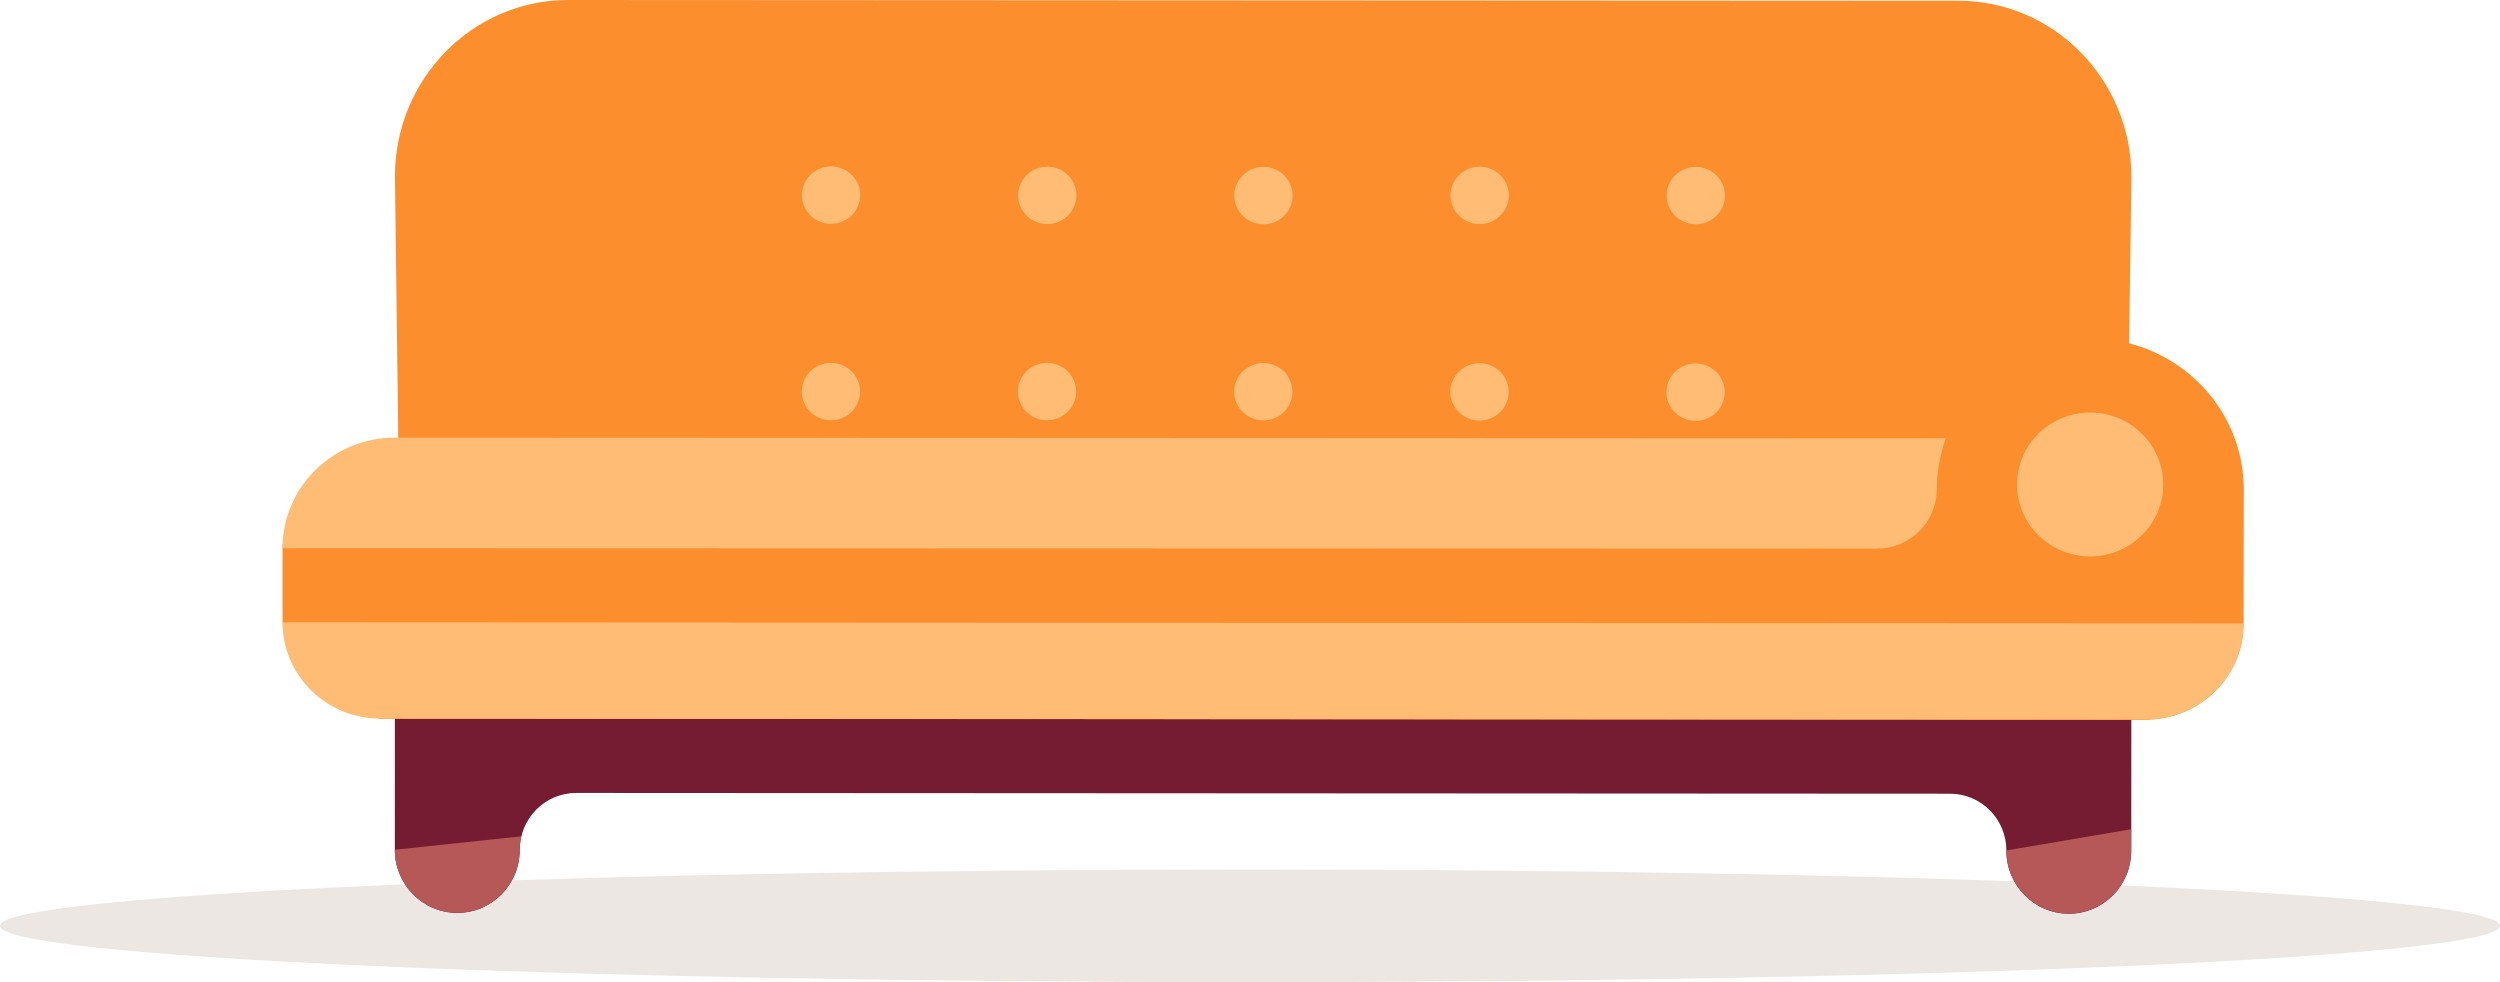 <svg width="56" height="22" viewBox="0 0 56 22" fill="none" xmlns="http://www.w3.org/2000/svg">
<g clip-path="url(#clip0_248_859)">
<path d="M28 22.001C43.464 22.001 56 21.436 56 20.739C56 20.042 43.464 19.477 28 19.477C12.536 19.477 0 20.042 0 20.739C0 21.436 12.536 22.001 28 22.001Z" fill="#EDE7E4"/>
<path d="M47.742 16.023L47.74 19.056C47.74 19.837 47.114 20.469 46.341 20.468C45.569 20.468 44.943 19.835 44.943 19.055C44.944 18.35 44.379 17.779 43.682 17.779L12.905 17.762C12.208 17.762 11.643 18.332 11.642 19.037C11.642 19.818 11.015 20.45 10.243 20.449C9.47 20.449 8.844 19.816 8.844 19.035L8.845 16.003L47.742 16.023Z" fill="#751C32"/>
<path d="M11.642 19.035C11.641 19.816 11.015 20.448 10.242 20.447C9.47 20.447 8.844 19.814 8.844 19.034L11.677 18.734C11.654 18.833 11.642 18.934 11.642 19.035Z" fill="#B75858"/>
<path d="M44.941 19.05C44.94 19.831 45.566 20.463 46.339 20.464C47.111 20.465 47.738 19.832 47.738 19.052L47.739 18.575L44.941 19.05Z" fill="#B75858"/>
<path d="M9 16.098L47.572 16.119L47.744 3.97C47.745 1.788 46.01 0.018 43.868 0.017L12.728 5.8136e-07C10.586 -0.001 8.848 1.767 8.847 3.949L9 16.098Z" fill="#FC8E2D"/>
<path d="M8.503 16.101L48.08 16.122C48.171 16.122 48.258 16.087 48.322 16.023C48.386 15.961 48.421 15.875 48.421 15.786L43.472 11.276L6.329 12.191V13.945C6.329 14.13 8.314 16.101 8.503 16.101Z" fill="#FC8E2D"/>
<path d="M42.644 12.29C43.732 12.291 43.905 11.184 43.906 9.818L8.846 9.803C7.456 9.802 6.329 10.911 6.329 12.279L42.644 12.29Z" fill="#FFBC74"/>
<path d="M43.379 16.118L48.066 16.12C49.275 16.121 50.256 15.156 50.257 13.966L50.261 10.967C50.261 9.098 48.723 7.582 46.824 7.581C44.926 7.58 43.386 9.094 43.385 10.963L43.379 16.118Z" fill="#FC8E2D"/>
<path d="M50.257 13.964C50.256 15.154 49.275 16.119 48.066 16.118L8.517 16.097C7.308 16.096 6.328 15.131 6.329 13.94L50.257 13.964Z" fill="#FFBC74"/>
<path d="M38.609 4.569C38.715 4.229 38.521 3.87 38.176 3.766C37.832 3.662 37.467 3.853 37.361 4.192C37.255 4.532 37.449 4.891 37.794 4.995C38.139 5.099 38.504 4.908 38.609 4.569Z" fill="#FFBC74"/>
<path d="M38.627 8.875C38.678 8.524 38.43 8.198 38.073 8.148C37.716 8.098 37.385 8.342 37.334 8.694C37.283 9.045 37.532 9.371 37.889 9.421C38.246 9.471 38.576 9.227 38.627 8.875Z" fill="#FFBC74"/>
<path d="M33.605 4.831C33.861 4.58 33.861 4.173 33.605 3.922C33.35 3.671 32.937 3.671 32.682 3.922C32.427 4.173 32.427 4.58 32.682 4.831C32.937 5.082 33.35 5.082 33.605 4.831Z" fill="#FFBC74"/>
<path d="M33.602 9.233C33.857 8.982 33.857 8.575 33.602 8.324C33.347 8.073 32.934 8.073 32.679 8.324C32.423 8.575 32.423 8.982 32.679 9.233C32.934 9.484 33.347 9.484 33.602 9.233Z" fill="#FFBC74"/>
<path d="M28.452 5.006C28.803 4.923 29.019 4.576 28.936 4.231C28.852 3.886 28.5 3.673 28.149 3.755C27.798 3.838 27.581 4.184 27.665 4.529C27.749 4.875 28.101 5.088 28.452 5.006Z" fill="#FFBC74"/>
<path d="M28.449 9.4C28.8 9.318 29.016 8.971 28.933 8.626C28.849 8.28 28.497 8.067 28.146 8.15C27.795 8.232 27.579 8.579 27.662 8.924C27.746 9.269 28.098 9.482 28.449 9.4Z" fill="#FFBC74"/>
<path d="M24.061 4.625C24.2 4.297 24.044 3.921 23.711 3.784C23.378 3.646 22.996 3.801 22.856 4.128C22.717 4.455 22.874 4.832 23.206 4.969C23.539 5.106 23.922 4.952 24.061 4.625Z" fill="#FFBC74"/>
<path d="M24.055 9.019C24.195 8.692 24.038 8.315 23.705 8.178C23.373 8.041 22.99 8.195 22.851 8.522C22.711 8.85 22.868 9.226 23.2 9.364C23.533 9.501 23.916 9.347 24.055 9.019Z" fill="#FFBC74"/>
<path d="M19.077 4.825C19.332 4.574 19.332 4.167 19.077 3.916C18.822 3.665 18.408 3.665 18.153 3.916C17.898 4.167 17.898 4.574 18.153 4.825C18.408 5.076 18.822 5.076 19.077 4.825Z" fill="#FFBC74"/>
<path d="M19.074 9.226C19.329 8.975 19.329 8.568 19.074 8.317C18.819 8.066 18.405 8.066 18.15 8.317C17.895 8.568 17.895 8.975 18.15 9.226C18.405 9.477 18.819 9.477 19.074 9.226Z" fill="#FFBC74"/>
<path d="M47.976 11.992C48.616 11.363 48.616 10.342 47.976 9.713C47.337 9.084 46.3 9.084 45.661 9.713C45.022 10.342 45.022 11.363 45.661 11.992C46.3 12.621 47.337 12.621 47.976 11.992Z" fill="#FFBC74"/>
<path d="M43.384 10.963C43.384 11.315 43.241 11.653 42.988 11.903C42.735 12.152 42.391 12.292 42.033 12.292L43.642 12.579L43.384 10.963Z" fill="#FC8E2D"/>
</g>
<defs>
<clipPath id="clip0_248_859">
<rect width="56" height="22" fill="white"/>
</clipPath>
</defs>
</svg>
